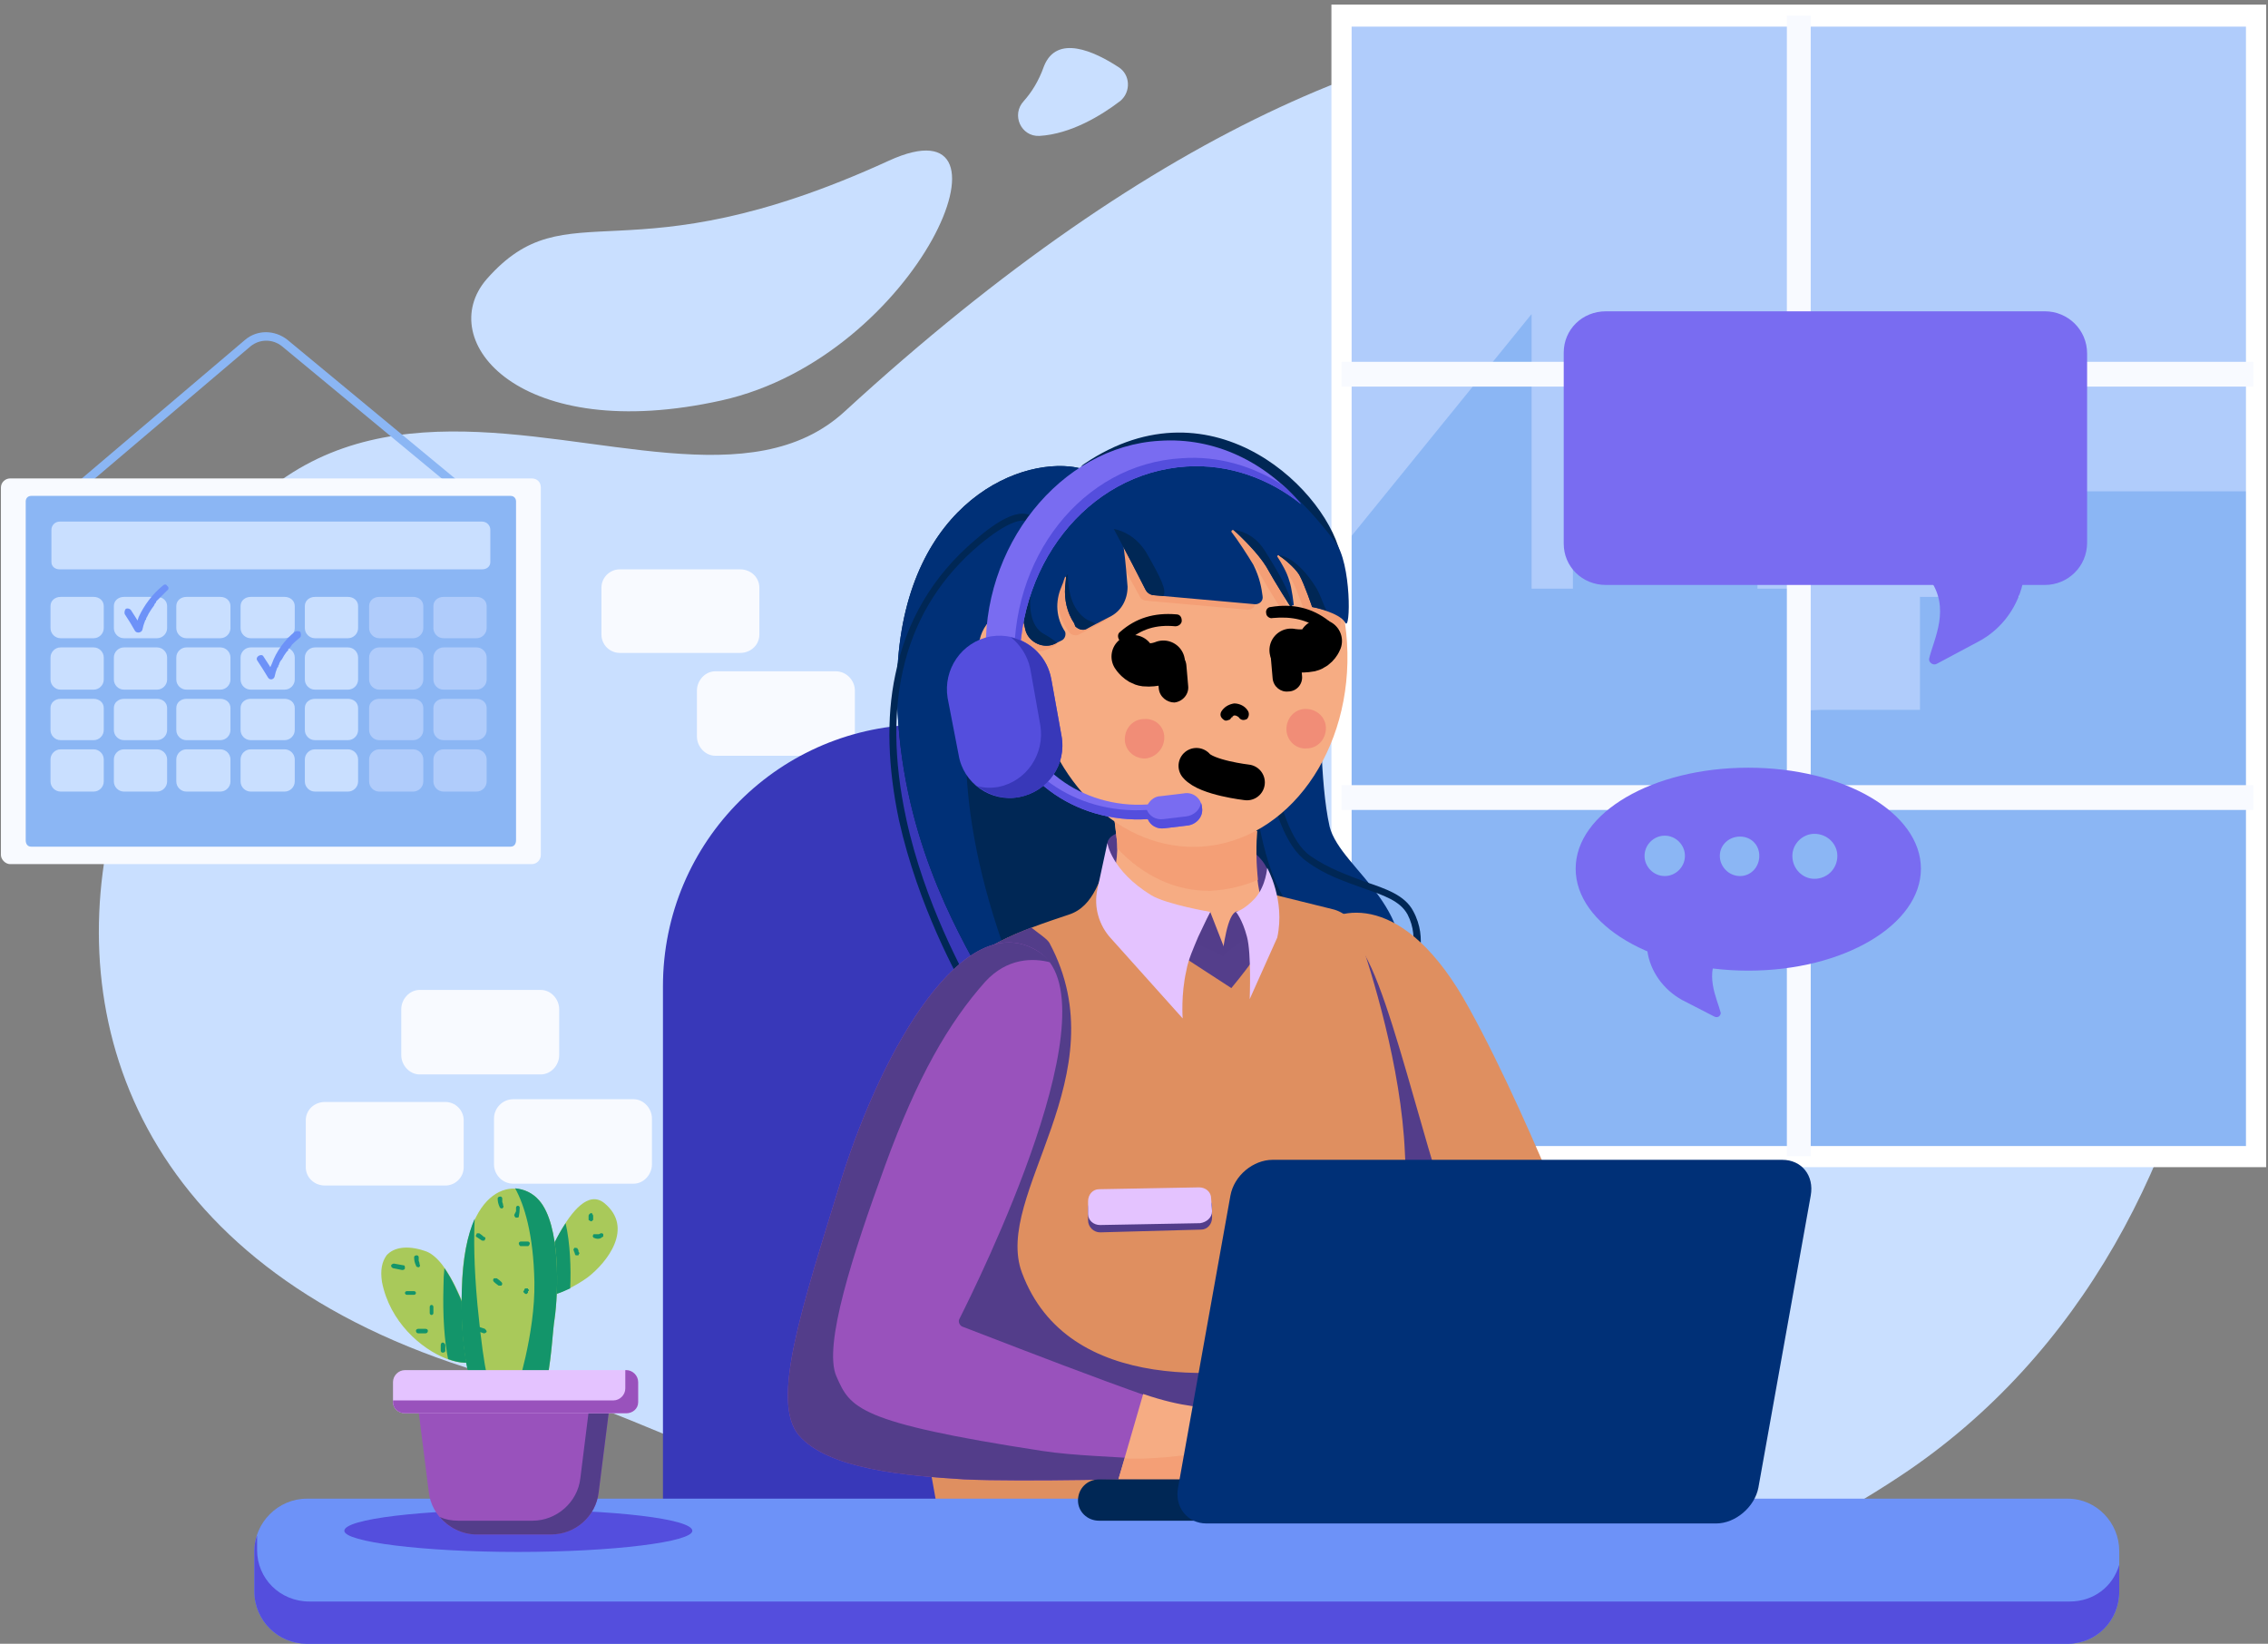 <svg version="1.2" xmlns="http://www.w3.org/2000/svg" viewBox="0 0 247 179" width="247" height="179">
	<rect x="0" y="0" width="247" height="179" fill="#808080" stroke="none"/>
	<title>theme-element (copy)-svg</title>
	<style>
		.s0 { fill: #c9dfff } 
		.s1 { fill: #f8faff } 
		.s2 { fill: #b0ccfb } 
		.s3 { fill: #8bb6f4 } 
		.s4 { fill: #ffffff } 
		.s5 { fill: #6d92f8 } 
		.s6 { fill: #796cf1 } 
		.s7 { fill: #3838b9 } 
		.s8 { fill: #003077 } 
		.s9 { fill: #002755 } 
		.s10 { fill: #df8f60 } 
		.s11 { fill: #533d8a } 
		.s12 { fill: #e4c3ff } 
		.s13 { fill: #f6ac83 } 
		.s14 { fill: #543e8b } 
		.s15 { fill: #f49f76 } 
		.s16 { fill: #9952bc } 
		.s17 { fill: #000000 } 
		.s18 { fill: #f18d77 } 
		.s19 { fill: #544edd } 
		.s20 { fill: #a9c95a } 
		.s21 { fill: #13956a } 
		.s22 { fill: none;stroke: #000000;stroke-linecap: round;stroke-width: 4.7 } 
		.s23 { fill: none;stroke: #000000;stroke-linecap: round;stroke-width: 3.9 } 
	</style>
	<path id="Layer" class="s0" d="m207 160.7c-60.9 40.4-124.9-3.9-149.2-9.8-39.1-9.5-50.2-35.1-46.3-58 13-76.8 60.4-29.6 80.5-48.1 136.5-125.2 193.8 63.6 115 115.9z"/>
	<path id="Layer" class="s1" d="m48.5 129.1h-13.1c-1.2 0-2.1-0.9-2.1-2v-5.1c0-1.1 0.9-2 2.1-2h13.1c1.1 0 2 0.9 2 2v5.1c0 1.1-0.9 2-2 2z"/>
	<path id="Layer" class="s1" d="m58.9 117h-13.2c-1.1 0-2-1-2-2.1v-5c0-1.1 0.9-2.1 2-2.1h13.2c1.1 0 2 1 2 2.1v5c0 1.1-0.9 2.1-2 2.1z"/>
	<path id="Layer" class="s1" d="m69 128.9h-13.1c-1.2 0-2.1-1-2.1-2.1v-5c0-1.1 0.9-2.1 2.1-2.1h13.1c1.1 0 2 1 2 2.1v5c0 1.1-0.9 2.1-2 2.1z"/>
	<path id="Layer" class="s1" d="m80.6 71.1h-13.1c-1.1 0-2-0.9-2-2v-5.1c0-1.1 0.9-2 2-2h13.1c1.2 0 2.1 0.9 2.1 2v5.1c0 1.1-0.9 2-2.1 2z"/>
	<path id="Layer" class="s1" d="m91 82.3h-13.1c-1.1 0-2-1-2-2.1v-5c0-1.1 0.9-2.1 2-2.1h13.1c1.2 0 2.1 1 2.1 2.1v5c0 1.1-0.9 2.1-2.1 2.1z"/>
	<path id="Layer" class="s2" d="m245.3 125.9h-49.8-49.8v-124.2h99.6z"/>
	<path id="Layer" class="s3" d="m166.8 34.2v29.9h4.5v-6.5h20.1v6.5h4.6v13.3l2.3-0.1h10.8v-12.3h10.8v-11.5h25.4v72.4h-47-52.6v-65.7z"/>
	<path id="Layer" fill-rule="evenodd" class="s4" d="m246.8 127.1h-101.8v-126.6h101.8zm-99.6-2.3h97.4v-121.9h-97.4z"/>
	<path id="Layer" class="s1" d="m197.2 125.9h-1.3-1.3v-124.2h2.6z"/>
	<path id="Layer" class="s1" d="m245.4 39.4v1.3 1.4h-99.3v-2.7z"/>
	<path id="Layer" class="s1" d="m245.4 85.5v1.4 1.3h-99.3v-2.7z"/>
	<path id="Layer" class="s3" d="m50.7 54.1q-0.2 0-0.3-0.1l-19.7-16.3c-1-0.8-2.4-0.8-3.4 0l-19.2 16.3c-0.2 0.2-0.5 0.2-0.7 0-0.1-0.2-0.1-0.5 0.1-0.7l19.2-16.3c1.3-1.1 3.2-1.1 4.6 0l19.7 16.3c0.2 0.2 0.3 0.5 0.1 0.7q-0.2 0.1-0.4 0.1z"/>
	<path id="Layer" class="s1" d="m57.9 94.1h-56.8c-0.5 0-1-0.5-1-1v-40c0-0.6 0.5-1 1-1h56.8c0.6 0 1 0.4 1 1v40c0 0.5-0.4 1-1 1z"/>
	<path id="Layer" class="s3" d="m55.6 92.2h-52.2c-0.4 0-0.6-0.3-0.6-0.7v-36.9c0-0.3 0.2-0.6 0.6-0.6h52.2c0.4 0 0.6 0.3 0.6 0.6v36.9c0 0.4-0.2 0.7-0.6 0.7z"/>
	<path id="Layer" class="s0" d="m17.1 69.5h-3.6c-0.6 0-1.1-0.5-1.1-1.1v-2.4c0-0.6 0.5-1 1.1-1h3.6c0.6 0 1.1 0.4 1.1 1v2.4c0 0.6-0.5 1.1-1.1 1.1z"/>
	<path id="Layer" class="s0" d="m37.9 69.5h-3.6c-0.6 0-1.1-0.5-1.1-1.1v-2.4c0-0.6 0.5-1 1.1-1h3.6c0.6 0 1.1 0.4 1.1 1v2.4c0 0.6-0.5 1.1-1.1 1.1z"/>
	<path id="Layer" class="s0" d="m24 69.5h-3.7c-0.6 0-1.1-0.5-1.1-1.1v-2.4c0-0.6 0.5-1 1.1-1h3.7c0.6 0 1.1 0.4 1.1 1v2.4c0 0.6-0.5 1.1-1.1 1.1z"/>
	<path id="Layer" class="s0" d="m10.2 69.5h-3.6c-0.6 0-1.1-0.5-1.1-1.1v-2.4c0-0.6 0.5-1 1.1-1h3.6c0.6 0 1.1 0.4 1.1 1v2.4c0 0.6-0.5 1.1-1.1 1.1z"/>
	<path id="Layer" class="s0" d="m31 69.5h-3.7c-0.6 0-1.1-0.5-1.1-1.1v-2.4c0-0.6 0.5-1 1.1-1h3.7c0.6 0 1.1 0.4 1.1 1v2.4c0 0.6-0.5 1.1-1.1 1.1z"/>
	<path id="Layer" class="s0" d="m17.1 75.1h-3.6c-0.6 0-1.1-0.5-1.1-1.1v-2.4c0-0.6 0.5-1.1 1.1-1.1h3.6c0.6 0 1.1 0.5 1.1 1.1v2.4c0 0.6-0.5 1.1-1.1 1.1z"/>
	<path id="Layer" class="s0" d="m37.9 75.1h-3.6c-0.6 0-1.1-0.5-1.1-1.1v-2.4c0-0.6 0.5-1.1 1.1-1.1h3.6c0.6 0 1.1 0.5 1.1 1.1v2.4c0 0.6-0.5 1.1-1.1 1.1z"/>
	<path id="Layer" class="s0" d="m24 75.1h-3.7c-0.6 0-1.1-0.5-1.1-1.1v-2.4c0-0.6 0.5-1.1 1.1-1.1h3.7c0.6 0 1.1 0.5 1.1 1.1v2.4c0 0.6-0.5 1.1-1.1 1.1z"/>
	<path id="Layer" class="s0" d="m10.2 75.1h-3.6c-0.6 0-1.1-0.5-1.1-1.1v-2.4c0-0.6 0.5-1.1 1.1-1.1h3.6c0.6 0 1.1 0.5 1.1 1.1v2.4c0 0.6-0.5 1.1-1.1 1.1z"/>
	<path id="Layer" class="s0" d="m31 75.1h-3.7c-0.6 0-1.1-0.5-1.1-1.1v-2.4c0-0.6 0.5-1.1 1.1-1.1h3.7c0.6 0 1.1 0.5 1.1 1.1v2.4c0 0.6-0.5 1.1-1.1 1.1z"/>
	<path id="Layer" class="s0" d="m17.1 80.6h-3.6c-0.6 0-1.1-0.5-1.1-1.1v-2.4c0-0.6 0.5-1 1.1-1h3.6c0.6 0 1.1 0.4 1.1 1v2.4c0 0.6-0.5 1.1-1.1 1.1z"/>
	<path id="Layer" class="s0" d="m37.9 80.6h-3.6c-0.6 0-1.1-0.5-1.1-1.1v-2.4c0-0.6 0.5-1 1.1-1h3.6c0.6 0 1.1 0.4 1.1 1v2.4c0 0.6-0.5 1.1-1.1 1.1z"/>
	<path id="Layer" class="s0" d="m24 80.6h-3.7c-0.6 0-1.1-0.5-1.1-1.1v-2.4c0-0.6 0.5-1 1.1-1h3.7c0.6 0 1.1 0.4 1.1 1v2.4c0 0.6-0.5 1.1-1.1 1.1z"/>
	<path id="Layer" class="s0" d="m10.2 80.6h-3.6c-0.6 0-1.1-0.5-1.1-1.1v-2.4c0-0.6 0.5-1 1.1-1h3.6c0.6 0 1.1 0.4 1.1 1v2.4c0 0.6-0.5 1.1-1.1 1.1z"/>
	<path id="Layer" class="s0" d="m31 80.6h-3.7c-0.6 0-1.1-0.5-1.1-1.1v-2.4c0-0.6 0.5-1 1.1-1h3.7c0.6 0 1.1 0.4 1.1 1v2.4c0 0.6-0.5 1.1-1.1 1.1z"/>
	<path id="Layer" class="s0" d="m17.1 86.2h-3.6c-0.6 0-1.1-0.5-1.1-1.1v-2.4c0-0.6 0.5-1.1 1.1-1.1h3.6c0.6 0 1.1 0.5 1.1 1.1v2.4c0 0.6-0.5 1.1-1.1 1.1z"/>
	<path id="Layer" class="s0" d="m37.9 86.2h-3.6c-0.6 0-1.1-0.5-1.1-1.1v-2.4c0-0.6 0.5-1.1 1.1-1.1h3.6c0.6 0 1.1 0.5 1.1 1.1v2.4c0 0.6-0.5 1.1-1.1 1.1z"/>
	<path id="Layer" class="s0" d="m24 86.2h-3.7c-0.6 0-1.1-0.5-1.1-1.1v-2.4c0-0.6 0.5-1.1 1.1-1.1h3.7c0.6 0 1.1 0.5 1.1 1.1v2.4c0 0.6-0.5 1.1-1.1 1.1z"/>
	<path id="Layer" class="s0" d="m10.2 86.2h-3.6c-0.6 0-1.1-0.5-1.1-1.1v-2.4c0-0.6 0.5-1.1 1.1-1.1h3.6c0.6 0 1.1 0.5 1.1 1.1v2.4c0 0.6-0.5 1.1-1.1 1.1z"/>
	<path id="Layer" class="s0" d="m31 86.2h-3.7c-0.6 0-1.1-0.5-1.1-1.1v-2.4c0-0.6 0.5-1.1 1.1-1.1h3.7c0.6 0 1.1 0.5 1.1 1.1v2.4c0 0.6-0.5 1.1-1.1 1.1z"/>
	<path id="Layer" class="s2" d="m51.9 69.5h-3.6c-0.6 0-1.1-0.5-1.1-1.1v-2.4c0-0.6 0.5-1 1.1-1h3.6c0.6 0 1.1 0.4 1.1 1v2.4c0 0.6-0.5 1.1-1.1 1.1z"/>
	<path id="Layer" class="s2" d="m45 69.5h-3.7c-0.6 0-1.1-0.5-1.1-1.1v-2.4c0-0.6 0.5-1 1.1-1h3.7c0.6 0 1.1 0.4 1.1 1v2.4c0 0.6-0.5 1.1-1.1 1.1z"/>
	<path id="Layer" class="s2" d="m51.9 75.1h-3.6c-0.6 0-1.1-0.5-1.1-1.1v-2.4c0-0.6 0.5-1.1 1.1-1.1h3.6c0.6 0 1.1 0.5 1.1 1.1v2.4c0 0.6-0.5 1.1-1.1 1.1z"/>
	<path id="Layer" class="s2" d="m45 75.1h-3.7c-0.6 0-1.1-0.5-1.1-1.1v-2.4c0-0.6 0.5-1.1 1.1-1.1h3.7c0.6 0 1.1 0.5 1.1 1.1v2.4c0 0.6-0.5 1.1-1.1 1.1z"/>
	<path id="Layer" class="s2" d="m51.9 80.6h-3.6c-0.6 0-1.1-0.5-1.1-1.1v-2.4c0-0.6 0.5-1 1.1-1h3.6c0.6 0 1.1 0.4 1.1 1v2.4c0 0.6-0.5 1.1-1.1 1.1z"/>
	<path id="Layer" class="s2" d="m45 80.6h-3.7c-0.6 0-1.1-0.5-1.1-1.1v-2.4c0-0.6 0.5-1 1.1-1h3.7c0.6 0 1.1 0.4 1.1 1v2.4c0 0.6-0.5 1.1-1.1 1.1z"/>
	<path id="Layer" class="s2" d="m51.9 86.2h-3.6c-0.6 0-1.1-0.5-1.1-1.1v-2.4c0-0.6 0.5-1.1 1.1-1.1h3.6c0.6 0 1.1 0.5 1.1 1.1v2.4c0 0.6-0.5 1.1-1.1 1.1z"/>
	<path id="Layer" class="s2" d="m45 86.2h-3.7c-0.6 0-1.1-0.5-1.1-1.1v-2.4c0-0.6 0.5-1.1 1.1-1.1h3.7c0.6 0 1.1 0.5 1.1 1.1v2.4c0 0.6-0.5 1.1-1.1 1.1z"/>
	<path id="Layer" class="s0" d="m52.5 62h-46c-0.5 0-0.9-0.3-0.9-0.8v-3.5c0-0.5 0.4-0.9 0.9-0.9h46c0.5 0 0.9 0.4 0.9 0.9v3.5c0 0.5-0.4 0.8-0.9 0.8z"/>
	<path id="Layer" class="s5" d="m28.2 71.4c0.2-0.1 0.4-0.1 0.5 0.1q0.6 0.9 1.2 1.9-0.4 0-0.8 0.1 0.2-0.6 0.5-1.2c0.5-1.4 1.4-2.6 2.5-3.5 0.2-0.1 0.4-0.1 0.6 0 0.1 0.2 0.1 0.5 0 0.6q-0.5 0.4-0.9 0.8-0.1 0.2-0.3 0.4-0.1 0.1-0.1 0.1 0 0 0 0c-0.1 0.1 0 0 0 0.1q-0.1 0.1-0.2 0.2-0.3 0.4-0.5 0.8-0.2 0.2-0.3 0.5 0 0.1-0.1 0.2 0 0.1 0 0.1c-0.1 0.1 0 0.1 0 0q-0.1 0.1-0.1 0.1-0.2 0.5-0.3 1c-0.1 0.3-0.5 0.4-0.7 0.1q-0.6-1-1.2-1.9c-0.1-0.2 0-0.4 0.2-0.5z"/>
	<path id="Layer" class="s5" d="m13.7 66.3c0.2-0.1 0.5 0 0.6 0.2q0.6 0.9 1.1 1.8-0.3 0.1-0.7 0.1 0.2-0.6 0.4-1.2c0.6-1.3 1.5-2.5 2.6-3.4 0.2-0.2 0.4-0.2 0.5 0 0.2 0.1 0.2 0.4 0 0.5q-0.4 0.4-0.8 0.8-0.2 0.2-0.4 0.4 0 0.1 0 0.1-0.1 0.1-0.1 0.1c0 0 0.1-0.1 0 0q-0.1 0.1-0.1 0.2-0.3 0.4-0.6 0.9-0.1 0.2-0.2 0.4-0.1 0.1-0.1 0.3-0.1 0-0.1 0.1c0 0 0 0 0 0q-0.2 0.5-0.3 1c-0.1 0.3-0.6 0.4-0.8 0.1q-0.5-0.9-1.1-1.8c-0.1-0.2 0-0.5 0.1-0.6z"/>
	<path id="Layer" class="s6" d="m222.7 63.7h-47.8c-2.6 0-4.6-2-4.6-4.5v-20.8c0-2.5 2-4.5 4.6-4.5h47.8c2.5 0 4.6 2 4.6 4.6v20.6c0 2.6-2.1 4.6-4.6 4.6z"/>
	<path id="Layer" class="s6" d="m220.5 62.5l-0.1 0.5c-0.5 2.9-2.3 5.5-5 6.9l-4.5 2.4c-0.4 0.2-0.9-0.2-0.8-0.6 0.5-2.1 2.4-5.5 0-8.7l-0.3-0.5z"/>
	<path id="Layer" class="s0" d="m111.5 11c0.8-0.9 1.6-2.1 2.2-3.8 1.4-3.5 5.5-1.6 8.1 0.1 1.3 0.8 1.4 2.7 0.2 3.7-2.1 1.6-5.4 3.6-8.8 3.8-2 0.1-3.1-2.3-1.7-3.8z"/>
	<path id="Layer" class="s0" d="m96.8 17.5c15.3-7 3.3 21.3-18.2 26.1-22 4.9-31.4-6.5-25.6-13.2 8.9-10.1 15 0.3 43.8-12.9z"/>
	<path id="Layer" class="s7" d="m72.2 107.4c0-15.8 12.8-28.5 28.5-28.5h8c15.8 0 28.5 12.7 28.5 28.5v61.1h-65z"/>
	<path id="Layer" class="s6" d="m187.6 103.1l-0.2 0.4c-1.9 2.5-0.4 5.2 0 6.8 0 0.3-0.3 0.6-0.7 0.4l-3.5-1.8c-2-1.1-3.5-3.1-3.8-5.4l-0.1-0.4z"/>
	<path id="Layer" class="s6" d="m209.2 94.6c0 6.1-8.4 11.1-18.8 11.1-10.4 0-18.8-5-18.8-11.1 0-6.1 8.4-11 18.8-11 10.4 0 18.8 4.9 18.8 11z"/>
	<path id="Layer" class="s3" d="m200.1 93.2c0 1.4-1.1 2.5-2.5 2.5-1.3 0-2.4-1.1-2.4-2.5 0-1.3 1.1-2.4 2.4-2.4 1.4 0 2.5 1.1 2.5 2.4z"/>
	<path id="Layer" class="s3" d="m191.6 93.2c0 1.2-0.9 2.2-2.1 2.2-1.2 0-2.2-1-2.2-2.2 0-1.2 1-2.1 2.2-2.1 1.2 0 2.1 0.9 2.1 2.1z"/>
	<path id="Layer" class="s3" d="m183.5 93.2c0 1.2-1 2.2-2.2 2.2-1.2 0-2.2-1-2.2-2.2 0-1.2 1-2.2 2.2-2.2 1.2 0 2.2 1 2.2 2.2z"/>
	<path id="Layer" class="s8" d="m143.6 76.2c0.3 0.5 0.1 8.9 1.2 13.8 1.2 4.8 10.9 9.3 6.8 18.6-1.5 3.5-15.8 1.3-15.8 1.3l-6.5-17.1 2.5-10.8z"/>
	<path id="Layer" class="s9" d="m136.7 87.1c0 0 1 9 4.2 12 3.3 3.1-8.4 1.9-8.4 1.9l-6.6-12z"/>
	<path id="Layer" class="s9" d="m153.8 105.6q-0.1 0-0.2 0c-0.2-0.1-0.3-0.3-0.2-0.5 0 0 1.3-2.8-0.1-5.5-0.8-1.5-2.6-2.1-4.9-2.9-1.9-0.7-4.1-1.4-6.1-2.9-4.6-3.2-5.3-16.8-5.3-17.4 0-0.2 0.1-0.4 0.4-0.4q0 0 0 0c0.2 0 0.3 0.1 0.3 0.3 0.1 0.2 0.7 13.9 5 16.9 2 1.4 4.1 2.1 5.9 2.8 2.4 0.8 4.4 1.5 5.3 3.2 1.7 3.1 0.3 6.1 0.2 6.2-0.1 0.2-0.2 0.2-0.3 0.2z"/>
	<path id="Layer" class="s9" d="m117.2 65c0.2 7.1 6.9 18.6 6.9 18.6l1.4 19.9c0 0-14.8 9.3-18.2 3.4-3.4-6-9.2-16.3-9.6-30.7-0.5-19.8 11.8-26.1 18.8-25.4 2.7 0.3 2.6 1.3 2.6 1.3 0 0-2.1 5.8-1.9 12.9z"/>
	<path id="Layer" class="s8" d="m109.2 102.8c0.8 2.1-1.5 4.7-1.9 4.1-3.4-6-9.2-16.3-9.6-30.7-0.5-19.8 11.8-26.1 18.8-25.4 2.7 0.3 2.6 1.3 2.6 1.3 0 0-2.7 4.2-2.9 4.9-1.2-0.6-18.7 12.3-7 45.8z"/>
	<path id="Layer" class="s9" d="m106 108.9q-0.3 0-0.4-0.2c-1.3-2.2-5.6-10-7.7-19.4-1.2-5.7-1.4-11.1-0.4-15.8 1.2-5.9 4.1-10.8 8.7-14.7q3.8-3.3 5.7-2.8c0.7 0.2 0.9 0.7 0.9 0.7 0.1 0.2 0 0.4-0.2 0.5-0.2 0.1-0.4 0-0.5-0.2 0 0-0.1-0.2-0.4-0.3-0.6-0.1-2 0.1-5 2.6-8.2 6.9-10.8 17-8 29.9 2 9.2 6.3 16.9 7.5 19.1h0.1c0.1 0.2 0 0.5-0.2 0.6q-0.1 0-0.1 0z"/>
	<path id="Layer" class="s10" d="m145.1 116c0 0-3.9-12.7-1.7-15 2.2-2.2 9.5-4.2 16.6 8.8 7.2 13 15.2 34.6 15.2 34.6l-1.7 17.2c0 0-13.2-10.8-20-25.2-6.9-14.5-8.4-20.4-8.4-20.4z"/>
	<path id="Layer" class="s11" d="m147.9 102.9c3.8 4.4 8.5 29 11.9 33.4 3.4 4.5 13.5 17.1 13.5 17.1l-0.4 7.7c-2.8-2.4-13.5-12.2-19.4-24.7-6.9-14.5-8.4-20.4-8.4-20.4 0 0-3.2-10.3-2.2-14 1.3-1 3.1-1.4 5 0.9z"/>
	<path id="Layer" class="s10" d="m145.1 99c1.3 0.3 2.4 1.3 2.8 2.6 1.5 4.3 4.7 14.6 5.1 23.9 0.5 11.2 2.2 38.4 2.2 38.4l-52.2 5.5-6.8-37.9 8.3-24.5c0.6-3.6 6.8-5.7 11.9-7.4 2.8-0.9 3.5-4.2 4.5-6.7 2.3-5.3 14.1 3.6 14.1 3.6z"/>
	<path id="Layer" class="s11" d="m107.2 155.9l-11-24.4 8.3-24.5c0.4-2.7 4-4.5 7.8-6 0.9 0.7 1.8 1.3 2 1.7 7.7 14.4-6.2 27.4-3 35.9 5 13.4 22.7 11.5 31.6 9.5 4.8-1.1 7.2-2.2 8.2-2.9 0.3-0.2 0.5 0.1 0.4 0.3l-0.4 1.9c-1 4.5-4.9 7.6-9.5 7.7z"/>
	<path id="Layer" class="s11" d="m130.8 133.9l-11 0.3c-0.7 0-1.3-0.6-1.3-1.3v-1.3c0-0.7 0.5-1.3 1.2-1.3l11-0.3c0.7 0 1.2 0.6 1.3 1.3v1.3c0 0.7-0.5 1.3-1.2 1.3z"/>
	<path id="Layer" class="s12" d="m130.7 133.2l-10.9 0.2c-0.7 0-1.3-0.5-1.3-1.2v-1.4c0-0.7 0.5-1.3 1.2-1.3l10.9-0.2c0.7 0 1.3 0.5 1.3 1.2l0.1 1.4c0 0.7-0.6 1.2-1.3 1.3z"/>
	<path id="Layer" class="s11" d="m121.6 96.2c0 0-1.4-1.3-1-4.4 0.5-3 13-0.7 13-0.7 0 0 4.5 1.6 4.7 4.7 0.2 3.1-0.5 3.6-1.3 4.2-0.8 0.6-7.4 1-7.4 1z"/>
	<path id="Layer" class="s13" d="m136.9 90.5c0 0-0.6 6.8 1.2 8.8 1.7 2-4 8.1-4 8.1l-14.2-8.8c0 0 2.2-3.6 1.7-7.4-0.4-3.8-1.3-8.5-1.3-8.5z"/>
	<path id="Layer" class="s14" d="m137.3 103.3c0 0-0.8 1.4-3.2 4.3-2-1.3-6-3.9-6-3.9l0.6-2 4.5 1.9 3.1-2.7z"/>
	<path id="Layer" class="s15" d="m121.6 91.2c-0.4-3.8-1.3-8.5-1.3-8.5l16.6 7.8c0 0-0.2 2.8 0.1 5.3-1.6 0.7-3.3 1.1-5.1 1.2-3.9 0.1-7.5-1.7-10.2-4.6q0-0.6-0.1-1.2z"/>
	<path id="Layer" class="s11" d="m131.8 99.3l1.6 4.1c0.1 0.5-0.2 0.8-0.2 0.8-0.3-0.4-1.8-0.9-3.3-1.6z"/>
	<path id="Layer" class="s12" d="m120.6 91.8c0 0 0.4 3 4.8 5.7 1.7 1 6.4 1.8 6.4 1.8 0 0-0.6 1.2-1.3 2.7-0.5 1.2-1.1 2.5-1.3 3.7-0.6 2.6-0.4 5.2-0.4 5.2l-7.8-8.7c-1.3-1.4-1.9-3.4-1.5-5.3z"/>
	<path id="Layer" class="s11" d="m137 101.1c-1.6 1.3-3.1 2.4-3.9 2.9 0.3-2 0.8-5.3 2-4.7 1 0.4 1.6 1.3 1.9 1.8z"/>
	<path id="Layer" class="s12" d="m139.1 102.1l-3 6.7c0 0 0.2-5-0.3-6.8-0.5-1.9-1.2-2.7-1.2-2.7 0 0 0.9-0.2 2.1-1.5 1.2-1.4 1.3-3.3 1.3-3.3 0 0 2 3.5 1.1 7.6z"/>
	<path id="Layer" class="s16" d="m134.1 154.6c1-0.5 5.2-1 8.5-1.4 2.9-0.4 5.9 0.1 8.5 1.3l2.4 1.1 1.9 7.5c0 0-9-1.5-16.9-1.5-8-0.1-12.1-0.6-12.1-0.6 0 0-15.1 0.4-21.4 0.1-6.4-0.4-14.8-1.1-18-4.8-3.1-3.7 0.3-13.8 4.7-28.1 4.5-14.2 13.3-29.4 21.2-24.7 9 5.2-6.5 36.3-8.4 40.1-0.2 0.3 0 0.8 0.4 0.9 4.5 1.7 27.5 10.8 29.2 10.1z"/>
	<path id="Layer" class="s11" d="m87 156.3c-3.1-3.7 0.3-13.8 4.7-28.1 4.5-14.2 13.3-29.4 21.2-24.7q0.9 0.5 1.5 1.3c-1.9-0.5-4.7-0.5-7.1 2.1-4 4.5-7.4 10.4-10.9 20-3.5 9.6-6.8 19.7-5.3 23 1.5 3.4 2.2 5 22.4 8.1 7.1 1.1 18.7 0.3 19.1 3.4-4.1-0.2-6.2-0.4-6.2-0.4 0 0-15.1 0.4-21.4 0.1-6.4-0.4-14.8-1.1-18-4.8z"/>
	<path id="Layer" class="s13" d="m121.8 161.1l2.7-9.3c4.4 1.5 6.9 1.5 8.5 1.5 1.3 0 5.7-0.3 9.4-0.7 3.2-0.4 6.4 0.1 9.3 1.4l2.6 1.2 2 8.2c0 0-9.8-1.6-18.4-1.7-8.7 0-13.2-0.6-13.2-0.6 0 0-1.1 0-2.9 0z"/>
	<path id="Layer" class="s15" d="m122.5 158.8c1.8 0.2 6.5-0.2 11.4-1 3.3-0.6 6.8-2.1 11.6-1.3 2.5 0.4 6.4 1.1 9.5 1.7l1.3 5.2c0 0-9.8-1.6-18.4-1.7-8.7 0-13.2-0.6-13.2-0.6 0 0-1.1 0-2.9 0z"/>
	<path id="Layer" class="s13" d="m110.8 66.2q0.9-0.1 1.8 0.2c1.4-9 7.7-15.9 15.6-16.4 9.5-0.6 17.8 8.4 18.5 20 0.7 11.7-6.4 21.6-15.9 22.2-8.7 0.5-16.4-7-18.2-17.2q-0.6 0.2-1.2 0.2c-2.5 0.2-4.7-1.7-4.8-4.2-0.2-2.5 1.7-4.7 4.2-4.8z"/>
	<path id="Layer" class="s15" d="m145.7 68.4c-0.6-1.1-3.6-1.7-3.6-1.7 0 0-0.8-2.4-1.4-3.5-0.4-0.8-1.6-1.7-2.2-2.1-0.1-0.1-0.2 0-0.1 0.1 0.3 0.6 1 1.8 1.2 2.6 0.3 0.8 0.5 2.7 0.5 2.7l-0.4 0.1c0 0-1.6-2.5-2.6-4.3-0.9-1.5-2.7-3.2-3.6-4-0.1 0-0.2 0.1-0.1 0.2 0.6 0.9 1.8 2.6 2.3 3.6 0.7 1.4 0.9 2.6 1 3.4 0.1 0.5-0.3 0.9-0.8 0.9l-11.2-1c-0.3-0.1-0.5-0.2-0.6-0.5-0.4-0.7-1.4-2.5-2.4-4.5 0.1 1.5 0.2 2.9 0.3 4.1 0 1.4-0.7 2.7-2 3.3l-2.5 1.3c-0.4 0.2-0.9 0-1.1-0.3l-0.2-0.3c-0.8-1.2-1.1-2.6-1-4l0.1-1c0-0.1-0.1-0.1-0.1-0.1l-0.4 1.1c-0.7 1.6-0.6 3.4 0.4 4.9 0.2 0.3 0 0.7-0.3 0.9l-0.8 0.4c-1.2 0.6-2.8-0.1-3.1-1.5-0.5-1.5-0.8-3.6-0.5-5.6 1.3-6.9 7.1-9.4 8-9.7-0.2-0.7-0.2-0.9-0.2-0.9 0 0 2.1-1.5 7.3-2.8 5.2-1.4 11.1 1.8 12.8 2.7 1.7 0.8 3.8 2.8 6.2 6.8 1.5 2.4 1.7 9.8 1.1 8.7z"/>
	<path id="Layer" class="s9" d="m134.8 52.8c7.4 3 11.9 11.6 11.3 8.1-1.2-7.2-13.9-19.9-28-10.4-2.5 1.6 9.4-0.7 16.7 2.3z"/>
	<path id="Layer" class="s17" d="m134.9 78.1q-0.1 0-0.1-0.1 0 0.1 0.1 0.1-0.1-0.1-0.2-0.1 0.1 0 0.1 0-0.1 0-0.2-0.1 0 0 0.1 0.1-0.1-0.1-0.3-0.1h0.2q-0.1 0-0.3 0h0.2q-0.1 0-0.3 0.1 0.1 0 0.2-0.1-0.2 0.1-0.3 0.2 0.1-0.1 0.2-0.1-0.1 0.1-0.2 0.2 0-0.1 0.1-0.1-0.1 0-0.1 0-0.1 0.3-0.3 0.3c-0.2 0.1-0.4 0.1-0.5 0-0.3-0.2-0.5-0.5-0.3-0.9 0.3-0.5 0.8-0.8 1.4-0.9 0.6 0 1.2 0.3 1.5 0.8 0.2 0.3 0.1 0.7-0.1 0.9-0.4 0.2-0.7 0.1-0.9-0.2z"/>
	<path id="Layer" class="s18" d="m142.2 77.2c1.2 0 2.2 0.9 2.2 2.1 0 1.2-0.9 2.2-2.1 2.2-1.2 0.1-2.2-0.9-2.2-2.1 0-1.2 0.9-2.2 2.1-2.2z"/>
	<path id="Layer" class="s18" d="m124.6 78.3c1.2-0.1 2.2 0.8 2.2 2 0 1.2-0.9 2.2-2.1 2.3-1.2 0-2.2-0.9-2.2-2.1 0-1.2 0.9-2.2 2.1-2.2z"/>
	<path id="Layer" class="s17" d="m143.9 68.6c-1.5-1.1-3.2-1.5-5.3-1.3-0.3 0.1-0.7-0.2-0.7-0.5-0.1-0.4 0.2-0.7 0.5-0.7 2.4-0.4 4.5 0.1 6.3 1.5 0.3 0.2 0.3 0.6 0.1 0.9q-0.2 0.2-0.5 0.2-0.2 0-0.4-0.1z"/>
	<path id="Layer" class="s17" d="m122.4 69.9q-0.3 0-0.5-0.2c-0.2-0.3-0.2-0.7 0.1-0.9 1.7-1.5 3.7-2.1 6.1-1.9 0.4 0 0.6 0.3 0.6 0.7 0 0.3-0.3 0.6-0.7 0.6-2.1-0.2-3.7 0.3-5.2 1.6q-0.2 0.1-0.4 0.1z"/>
	<path id="Layer" class="s8" d="m119.4 53.2c0 0 2.7 3.2 3 6.6 0.2 1.5 0.3 2.9 0.4 4.1 0 1.4-0.7 2.7-2 3.3l-2.5 1.3c-0.4 0.2-0.9 0-1.2-0.3l-0.1-0.3c-0.8-1.2-1.1-2.6-1-4l0.1-1c0-0.1-0.1-0.1-0.1-0.1l-0.4 1.1c-0.7 1.6-0.6 3.4 0.4 4.9 0.1 0.3 0 0.7-0.3 0.9l-0.8 0.4c-1.2 0.6-2.8-0.1-3.2-1.4-0.4-1.6-0.8-3.7-0.4-5.7 1.4-7.5 8.1-9.8 8.1-9.8z"/>
	<path id="Layer" class="s8" d="m126.4 49.6c5.2-1.4 10.1 1.6 11.8 2.4 1.7 0.9 4 2.8 7.2 7 1.8 2.3 1.7 9.9 1.1 8.8-0.6-1.1-3.6-1.7-3.6-1.7 0 0-0.8-2.4-1.4-3.5-0.5-0.8-1.6-1.7-2.2-2.1-0.1-0.1-0.2 0-0.2 0.1 0.4 0.6 1.1 1.8 1.3 2.6 0.3 0.8 0.5 2.7 0.5 2.7l-0.4 0.1c0 0-1.6-2.5-2.6-4.3-0.9-1.5-2.7-3.2-3.6-4-0.1 0-0.2 0.1-0.2 0.2 0.7 0.9 1.8 2.6 2.4 3.6 0.7 1.4 0.9 2.6 1 3.4 0.1 0.5-0.3 0.9-0.8 0.9l-11.2-1c-0.3-0.1-0.5-0.2-0.7-0.5-0.5-1-2.2-4.3-3.8-7.3-1.9-3.7-1.9-4.6-1.9-4.6 0 0 2.1-1.5 7.3-2.8z"/>
	<path id="Layer" class="s9" d="m114.9 70.1c-1.2 0.6-2.8-0.1-3.2-1.4-0.4-1.6-0.8-3.7-0.4-5.7q0 0 0 0l1.4-0.8c0 0-1.7 5.5 1.1 6.9 0.7 0.4 1.1 0.7 1.3 0.9z"/>
	<path id="Layer" class="s9" d="m125.5 64.8c-0.3-0.1-0.5-0.2-0.7-0.5-0.5-1-2-3.9-3.5-6.7 1 0.2 2.4 0.8 3.5 2.5 1.6 2.8 2.3 4.2 1.9 4.8z"/>
	<path id="Layer" class="s9" d="m140.5 66c0 0-1.6-2.5-2.6-4.3-0.7-1.1-1.8-2.3-2.7-3.2q-0.5-0.6-0.9-0.8c-0.1 0 2 0 3.4 2.2 1.4 2.2 2.8 4.6 3 6q0 0 0 0.1z"/>
	<path id="Layer" class="s9" d="m141.5 62.6c-0.5-0.8-1.6-1.7-2.2-2.1-0.1-0.1 1.9 0 4.1 3.6 0.5 0.9 0.8 2 1.1 2.4-0.9-0.3-1.6-0.4-1.6-0.4 0 0-0.8-2.4-1.4-3.5z"/>
	<path id="Layer" class="s9" d="m117.5 66.7c0.8 1 1.6 1 1.8 1.2l-1 0.6c-0.4 0.2-0.9 0-1.2-0.3l-0.1-0.3c-0.8-1.2-1.1-2.6-1-4l0.1-1q0-0.1 0-0.1c0.1-0.2 0.2-0.3 0.2-0.3 0 0.5 0 2.8 1.2 4.2z"/>
	<path id="Layer" class="s9" d="m115.6 63.8l0.3-0.6q-0.2 0.3-0.3 0.6z"/>
	<path id="Layer" class="s6" d="m130.9 87.9c0.2 1-0.6 1.9-1.6 2l-2.5 0.3c-0.8 0.1-1.5-0.3-1.8-1-8 0.5-15.1-4.7-16-12 0-0.4 0.3-0.9 0.7-1 0.5-0.1 0.9 0.1 0.9 0.6 0.8 6.5 7.2 11.3 14.4 10.8 0.3-0.5 0.8-0.9 1.4-0.9l2.5-0.3c1-0.2 1.9 0.5 2 1.5z"/>
	<path id="Layer" class="s19" d="m130.8 87.4q0.1 0.3 0.1 0.5c0.2 1-0.6 1.9-1.6 2l-2.5 0.3c-0.8 0.1-1.5-0.3-1.8-1-8 0.5-15.1-4.7-16-12q0-0.1 0-0.2c1.3 6.9 8.1 11.7 15.9 11.2 0.3 0.7 1 1.1 1.8 1l2.5-0.3c0.8-0.1 1.5-0.7 1.6-1.5z"/>
	<path id="Layer" class="s6" d="m107.4 71.7c-0.7-12.1 8.1-23.1 18.9-23.7 6-0.4 11.5 2.3 15.4 6.9-3.5-2.8-7.9-4.4-12.5-4.1-10.8 0.7-18.9 11-18.1 23.1 0.3 5.3-3.2 4.7-3.7-2.2z"/>
	<path id="Layer" class="s19" d="m111.1 73.9q0 1.4-0.1 2.2-0.3-1.3-0.5-3.2c-0.7-12.1 7.4-22.4 18.2-23 4-0.3 7.9 0.9 11.1 3q1 0.9 1.9 2c-3.5-2.8-7.9-4.4-12.5-4.1-10.8 0.7-18.9 11-18.1 23.1z"/>
	<path id="Layer" class="s19" d="m111 86.8c-3.1 0.6-6.1-1.5-6.6-4.6l-1.2-6.2c-0.5-3.1 1.5-6.1 4.7-6.7 3.1-0.5 6 1.5 6.6 4.7l1.1 6.1c0.6 3.2-1.5 6.1-4.6 6.7z"/>
	<path id="Layer" class="s7" d="m111 86.8c-1.7 0.3-3.3-0.2-4.6-1.2q1.1 0.3 2.3 0.1c3.1-0.6 5.1-3.6 4.6-6.7l-1.1-6.2c-0.3-1.4-1.1-2.6-2.1-3.4 2.2 0.5 4 2.2 4.4 4.6l1.1 6.1c0.6 3.2-1.5 6.1-4.6 6.7z"/>
	<path id="Layer" class="s5" d="m225.2 179h-191.8c-3.1 0-5.7-2.5-5.7-5.7v-4.4c0-3.1 2.6-5.7 5.7-5.7h191.8c3.1 0 5.6 2.6 5.6 5.7v4.4c0 3.2-2.5 5.7-5.6 5.7z"/>
	<path id="Layer" class="s19" d="m230.8 170.4v2.9c0 3.2-2.5 5.7-5.6 5.7h-191.8c-3.1 0-5.7-2.5-5.7-5.7v-4.4q0-0.9 0.3-1.7v1.6c0 3.1 2.5 5.6 5.7 5.6h191.7c2.6 0 4.7-1.6 5.4-4z"/>
	<path id="Layer" class="s19" d="m75.4 166.7c0 1.2-8.5 2.3-19 2.3-10.4 0-18.9-1.1-18.9-2.3 0-1.3 8.5-2.3 18.9-2.3 10.5 0 19 1 19 2.3z"/>
	<path id="Layer" class="s20" d="m58.5 139.8c0 0 3.9-11.5 7.3-8.8 3.3 2.7 0.3 6.5-1.8 8.1-2.2 1.6-6.4 3.4-5.5 0.7z"/>
	<path id="Layer" class="s20" d="m41.6 139.6c-0.2-1.3 0-2.2 0.5-2.9 0.8-0.9 2.3-1.1 4.1-0.5 2.9 0.8 4.9 7.8 5.5 9 3.5 6.1-8.4 3.1-10.1-5.6z"/>
	<path id="Layer" class="s21" d="m48.8 148c-0.4-2-0.6-4.7-0.5-8q0-1 0.1-1.9c1.7 2.4 2.8 6.3 3.3 7.1 1.7 2.9-0.2 3.8-2.9 2.8z"/>
	<path id="Layer" class="s21" d="m58.5 139.8c0 0 1.3-3.9 3.1-6.6 0.5 2.2 0.6 4.9 0.5 7.1-2.1 1-4.3 1.5-3.6-0.5z"/>
	<path id="Layer" class="s20" d="m54 155.4c-0.6-0.2-4-3.4-3.7-15 0.2-11.5 6-12.4 8.4-9.7 2.4 2.7 2.1 10.1 1.7 12.9-0.5 2.8-0.2 13.7-6.4 11.8z"/>
	<path id="Layer" class="s21" d="m56.2 151.6c0 0 2.1-6.3 2-12-0.1-5.2-1.1-8.4-2.1-10.2 1 0.1 1.9 0.5 2.6 1.3 2.4 2.7 2.1 10.1 1.7 12.9-0.2 1.2-0.3 3.9-0.8 6.5z"/>
	<path id="Layer" class="s21" d="m52 142.1c0.8 8.3 1.4 8.9 1.4 8.9l-1.7 0.8c-0.9-2.3-1.6-5.9-1.4-11.4 0.1-3.4 0.6-5.9 1.4-7.7-0.1 2-0.1 5.1 0.3 9.4z"/>
	<path id="Layer" class="s16" d="m60 167.1h-8.1c-2.6 0-4.9-2-5.2-4.6l-1.2-9.5h20.9l-1.2 9.5c-0.3 2.6-2.5 4.6-5.2 4.6z"/>
	<path id="Layer" class="s11" d="m66.4 153l-1.2 9.5c-0.3 2.6-2.5 4.6-5.2 4.6h-8.1c-1.6 0-3.1-0.8-4-1.9q0.9 0.4 2 0.4h8.1c2.6 0 4.9-2 5.2-4.6l1-8z"/>
	<path id="Layer" class="s12" d="m68.2 153.9h-24.1c-0.7 0-1.3-0.5-1.3-1.2v-2.2c0-0.7 0.6-1.3 1.3-1.3h24.1c0.7 0 1.3 0.6 1.3 1.3v2.2c0 0.7-0.6 1.2-1.3 1.2z"/>
	<path id="Layer" class="s16" d="m69.5 150.5v2.2c0 0.7-0.6 1.2-1.3 1.2h-24.1c-0.7 0-1.3-0.5-1.3-1.2v-0.2h24c0.7 0 1.3-0.6 1.3-1.3v-2h0.1c0.7 0 1.3 0.6 1.3 1.3z"/>
	<path id="Layer" class="s21" d="m42.6 137.8c0-0.1 0.2-0.2 0.3-0.2q0.5 0.1 1.1 0.2c0.1 0 0.1 0.2 0.1 0.3 0 0.1-0.1 0.2-0.3 0.2q-0.5-0.1-1-0.2c-0.2-0.1-0.2-0.2-0.2-0.3z"/>
	<path id="Layer" class="s21" d="m45.4 136.7c0.1 0 0.2 0.1 0.2 0.2q0 0.1 0 0.2 0 0.1 0 0.1c0 0 0 0 0 0q0 0.1 0 0.1 0.1 0.2 0.1 0.4c0.1 0.1 0 0.3-0.1 0.3-0.2 0-0.3-0.1-0.3-0.2q-0.2-0.4-0.2-0.9c0-0.1 0.1-0.2 0.3-0.2z"/>
	<path id="Layer" class="s21" d="m54.5 130.3c0.1 0 0.2 0.1 0.2 0.2q0 0.1 0 0.2 0 0.1 0 0.1c0 0 0 0 0 0q0 0.1 0 0.1 0.1 0.2 0.1 0.4c0.1 0.1 0 0.2-0.1 0.3-0.2 0-0.3-0.1-0.3-0.2q-0.2-0.4-0.2-0.9c0-0.1 0.1-0.2 0.3-0.2z"/>
	<path id="Layer" class="s21" d="m44.1 140.8c0-0.1 0.1-0.2 0.2-0.2h0.8c0.1 0 0.2 0.1 0.2 0.2 0 0.1-0.1 0.2-0.2 0.2h-0.8c-0.1 0-0.2-0.1-0.2-0.2z"/>
	<path id="Layer" class="s21" d="m59.2 132.4c0 0.1-0.1 0.3-0.2 0.3q-0.5 0.1-1.1 0.2-0.2 0-0.2-0.2c-0.1-0.1 0-0.2 0.1-0.3q0.6-0.1 1.1-0.1 0.2-0.1 0.3 0.1z"/>
	<path id="Layer" class="s21" d="m56.4 131.3c0.1 0 0.2 0.1 0.2 0.2q0 0.5-0.1 1c0 0.1-0.2 0.1-0.3 0.1-0.1 0-0.2-0.2-0.2-0.3q0.1-0.2 0.2-0.4 0 0 0 0 0 0 0-0.1 0 0 0 0.1 0-0.1 0-0.1 0 0 0 0 0-0.1 0-0.3c0-0.1 0.1-0.2 0.2-0.2z"/>
	<path id="Layer" class="s21" d="m57.7 135.4c0 0.1-0.1 0.3-0.2 0.3h-0.8c-0.1 0-0.2-0.2-0.2-0.3 0-0.1 0.1-0.2 0.2-0.2h0.8c0.1 0 0.2 0.1 0.2 0.2z"/>
	<path id="Layer" class="s21" d="m47 142.1c0.1 0 0.2 0.1 0.2 0.2v0.7c0 0.1-0.1 0.2-0.2 0.2-0.1 0-0.2-0.1-0.2-0.2v-0.7c0-0.1 0.1-0.2 0.2-0.2z"/>
	<path id="Layer" class="s21" d="m45.3 144.9c0-0.1 0.1-0.2 0.3-0.2h0.7c0.2 0 0.3 0.1 0.3 0.2 0 0.2-0.1 0.3-0.3 0.3h-0.7c-0.2 0-0.3-0.1-0.3-0.3z"/>
	<path id="Layer" class="s21" d="m48.2 146.2c0.2 0 0.3 0.2 0.3 0.3v0.6c0 0.1-0.1 0.2-0.3 0.2-0.1 0-0.2-0.1-0.2-0.2v-0.6c0-0.2 0.1-0.3 0.2-0.3z"/>
	<path id="Layer" class="s21" d="m51.9 134.4q0-0.1 0.1-0.1 0.1 0 0.2 0 0.3 0.2 0.5 0.4c0.2 0 0.2 0.2 0.1 0.3q0 0.1-0.1 0.1-0.1 0-0.2 0-0.3-0.2-0.6-0.4c-0.1 0-0.1-0.2 0-0.3z"/>
	<path id="Layer" class="s21" d="m53.7 139.4q0-0.1 0.1-0.2 0.1 0 0.2 0 0 0 0.1 0 0.3 0.2 0.5 0.4 0.1 0.1 0.1 0.2 0 0.1-0.1 0.2-0.1 0-0.2 0-0.1 0-0.1 0-0.3-0.2-0.5-0.4-0.1-0.1-0.1-0.2z"/>
	<path id="Layer" class="s21" d="m57.2 140.3q0 0 0.1 0 0 0 0.1 0 0 0 0.1 0 0 0 0 0.1 0.1 0 0.1 0.1 0 0 0 0 0 0.1-0.1 0.1v0.2q-0.1 0-0.1 0.1 0 0-0.1 0 0 0-0.1 0 0 0 0 0-0.1-0.1-0.1-0.1 0 0-0.1-0.1 0 0 0-0.1 0 0 0.1-0.1 0 0 0-0.1 0.1-0.1 0.1-0.1z"/>
	<path id="Layer" class="s21" d="m51.3 144.5c0-0.2 0.1-0.2 0.3-0.2l1.2 0.4c0.1 0.1 0.2 0.2 0.2 0.3 0 0.1-0.2 0.2-0.3 0.2q-0.6-0.2-1.3-0.5c-0.1 0-0.2-0.1-0.1-0.2z"/>
	<path id="Layer" class="s21" d="m59.2 144.1q0.1 0 0.1 0 0.1 0.1 0.1 0.2 0 0.1-0.1 0.2-0.2 0.2-0.5 0.5 0 0-0.1 0-0.1 0-0.2 0-0.1-0.1-0.1-0.2 0-0.1 0.1-0.2 0.3-0.2 0.5-0.5 0.1 0 0.2 0z"/>
	<path id="Layer" class="s21" d="m64.2 132.2q0.1-0.1 0.2-0.1 0.1 0 0.1 0.1 0.1 0.1 0.1 0.2v0.4q0 0.1-0.1 0.1 0 0.1-0.1 0.1-0.1 0-0.2-0.1-0.1 0-0.1-0.1v-0.4q0-0.1 0.1-0.2z"/>
	<path id="Layer" class="s21" d="m64.6 134.7q-0.1-0.1 0-0.2 0-0.1 0.1-0.1 0.1 0 0.2 0 0 0 0 0 0 0 0.1 0 0 0 0 0 0.1 0 0.2 0-0.1 0-0.1 0 0.1 0 0.2 0 0 0-0.1 0 0.1 0 0.2-0.1 0.1 0 0.2 0 0 0 0.1 0.1 0 0.1 0 0.2 0 0.1-0.1 0.1-0.2 0.2-0.5 0.2-0.2 0-0.4-0.1-0.1 0-0.1-0.1z"/>
	<path id="Layer" class="s21" d="m62.5 136q0-0.1 0.1-0.1 0-0.1 0.1 0 0.1 0 0.1 0 0.1 0 0.1 0.1 0.1 0.1 0.1 0.2 0 0.1 0 0.1 0.1 0.1 0.1 0.2-0.1 0.1-0.1 0.2-0.1 0-0.2 0-0.1 0-0.1 0-0.1-0.1-0.1-0.2 0-0.1 0-0.1 0 0 0 0.1 0-0.1-0.1-0.2 0.1 0 0.1 0-0.1 0-0.1-0.1-0.1-0.1 0-0.2z"/>
	<path id="Layer" class="s9" d="m117.4 163.4c0-1.3 1-2.3 2.3-2.3h63.5c1.2 0 2.2 1 2.2 2.3 0 1.2-1 2.2-2.2 2.2h-63.5c-1.3 0-2.3-1-2.3-2.2z"/>
	<path id="Layer" class="s22" d="m126.7 72.1c0 0-0.9 0.4-2 0.3-0.8-0.1-1.3-0.9-1.3-0.9"/>
	<path id="Layer" class="s22" d="m143.8 69.8c0 0-0.3 0.8-1.1 1-1.1 0.2-2.1 0-2.1 0"/>
	<path id="Layer" class="s17" d="m127.9 76.5c-0.8 0-1.6-0.6-1.7-1.5l-0.2-2.3c-0.1-0.9 0.6-1.7 1.4-1.8 0.9 0 1.7 0.6 1.8 1.5l0.2 2.3c0.1 0.9-0.6 1.7-1.5 1.8z"/>
	<path id="Layer" class="s17" d="m138.6 73.9l-0.2-2.3c-0.1-0.9 0.6-1.7 1.5-1.8 0.8-0.1 1.6 0.6 1.7 1.5l0.2 2.3c0.1 0.9-0.6 1.7-1.5 1.7-0.8 0.1-1.6-0.5-1.7-1.4z"/>
	<path id="Layer" class="s23" d="m135.8 85.2c0 0-4.4-0.5-5.5-1.8"/>
	<path id="Layer" class="s8" d="m128.3 162l5.7-31.8c0.4-2.2 2.5-3.9 4.6-3.9h55.5c2.1 0 3.5 1.7 3.1 3.9l-5.7 31.8c-0.4 2.1-2.5 3.9-4.6 3.9h-55.5c-2.1 0-3.5-1.8-3.1-3.9z"/>
</svg>